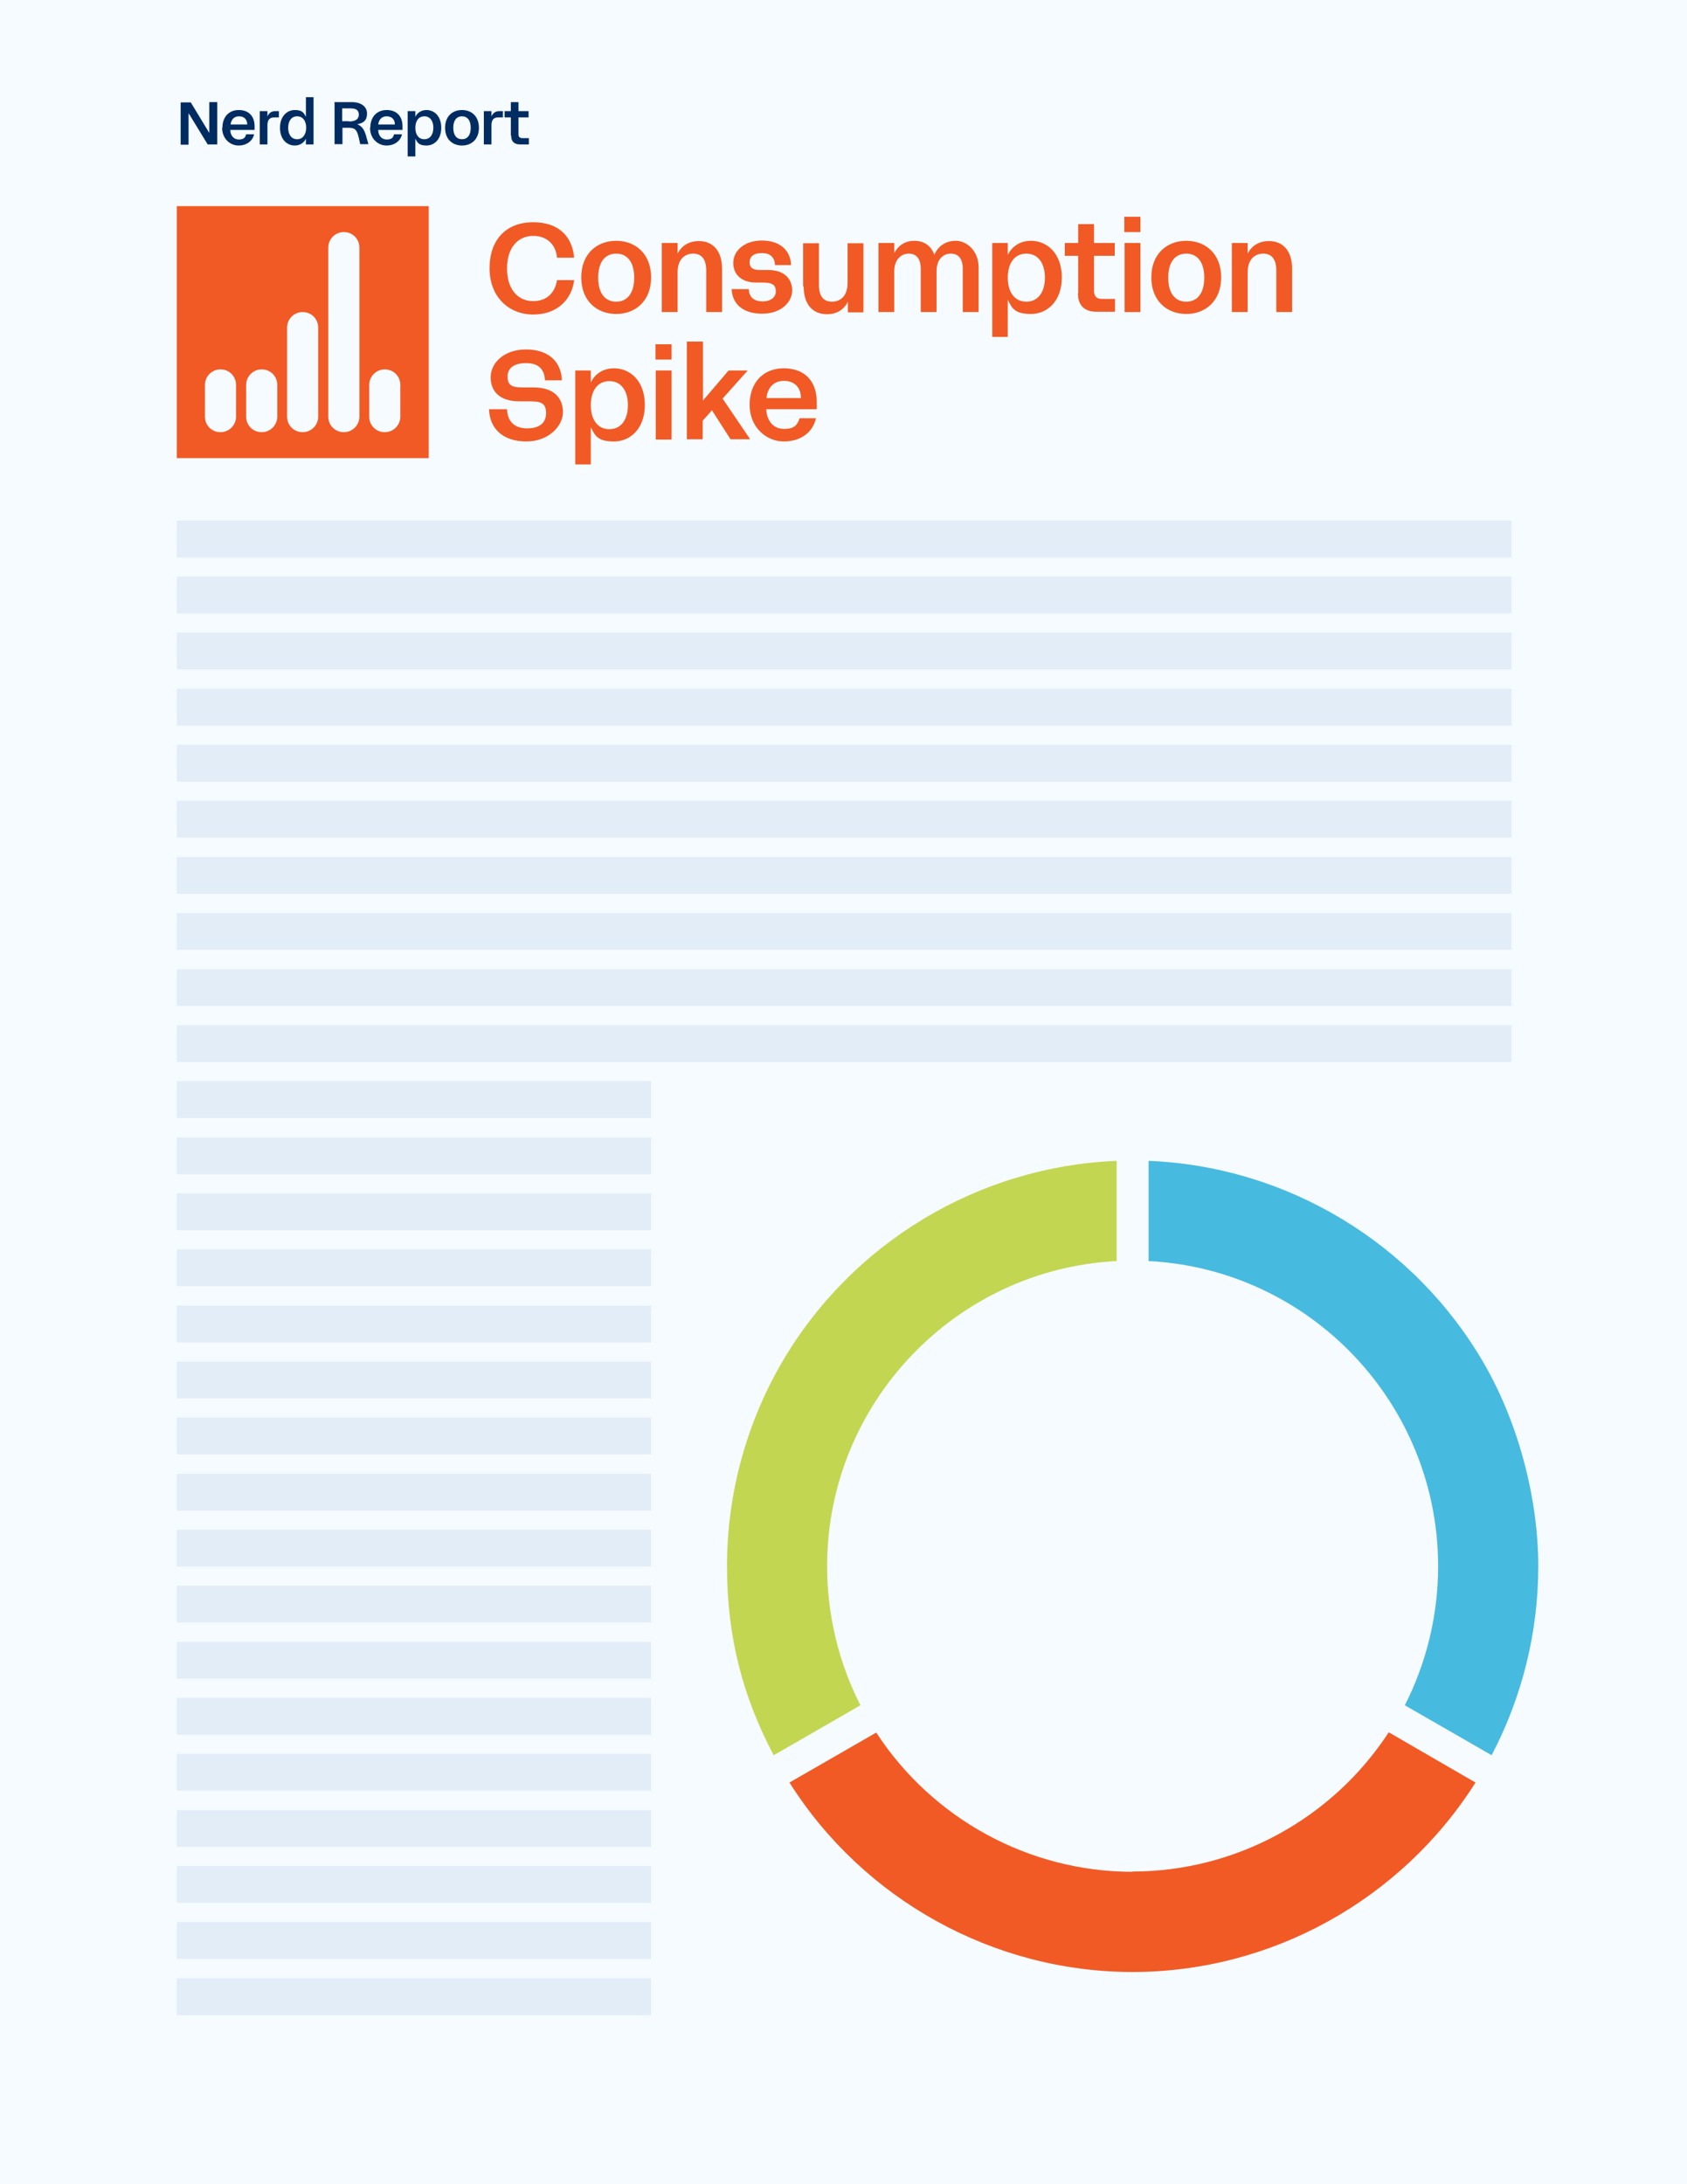 <?xml version="1.0" encoding="UTF-8"?>
<svg id="Layer_1" xmlns="http://www.w3.org/2000/svg" version="1.1" viewBox="0 0 618.2 800">
  <!-- Generator: Adobe Illustrator 29.7.1, SVG Export Plug-In . SVG Version: 2.1.1 Build 8)  -->
  <defs>
    <style>
      .st0 {
        fill: #f15a25;
      }

      .st1 {
        fill: #c3d652;
      }

      .st2 {
        fill: #e3edf8;
      }

      .st3 {
        fill: #f6fbff;
      }

      .st4 {
        fill: #47bae0;
      }

      .st5 {
        fill: #002c61;
      }
    </style>
  </defs>
  <g>
    <rect class="st3" width="618.2" height="800"/>
    <g>
      <path class="st0" d="M179.4,98.2c0-10.3,6-16.8,16-16.8s14.4,5.9,15,13h-6.3c-.3-4.3-3.2-8-8.7-8s-9.6,4.2-9.6,11.9,4,12,9.6,12,8.2-3.9,8.7-7.7h6.3c-.8,6.8-5.9,12.6-15,12.6s-16-6.6-16-16.9Z"/>
      <path class="st0" d="M213,101.6c0-8.6,5.7-13.4,12.8-13.4s12.8,4.8,12.8,13.4-5.7,13.4-12.8,13.4-12.8-4.8-12.8-13.4ZM225.8,110.5c4,0,6.6-3,6.6-8.8s-2.6-8.8-6.6-8.8-6.6,3-6.6,8.8,2.6,8.8,6.6,8.8Z"/>
      <path class="st0" d="M242.6,89h5.7v3.9h0c1.5-3,4.3-4.6,7.8-4.6,5.1,0,8.5,3.5,8.5,10.2v15.8h-5.8v-15.2c0-4.4-1.9-6.2-4.8-6.2s-5.7,1.9-5.7,6.9v14.5h-5.8v-25.3Z"/>
      <path class="st0" d="M268.4,105.9h6c.1,3.2,2.2,4.5,5.1,4.5s4.8-1.5,4.8-3.7-1.2-3.2-4.4-3.2h-2.8c-5.3,0-8.4-2.9-8.4-7.2s3.9-8.2,10.5-8.2,10.5,3.6,10.7,9h-5.9c-.1-2.8-1.7-4.4-4.8-4.4s-4.5,1.3-4.5,3.4,1.4,2.8,3.8,2.8h3c6.1,0,8.8,3.4,8.8,7.5s-3.9,8.5-11,8.5-11-3.6-11.2-9.1Z"/>
      <path class="st0" d="M294.3,104.9v-15.8h5.8v15.2c0,4.5,1.9,6.2,4.8,6.2s5.7-1.9,5.7-6.9v-14.5h5.8v25.3h-5.7v-3.9h0c-1.5,3.1-4.3,4.6-7.6,4.6-5.2,0-8.6-3.5-8.6-10.2Z"/>
      <path class="st0" d="M322,89h5.7v3.7h0c1.3-2.5,3.7-4.5,7.3-4.5s6.2,1.8,7.4,5.1h0c1.4-3.2,4.1-5.1,7.9-5.1s8.3,3.5,8.3,9.7v16.4h-5.8v-15.8c0-3.9-1.7-5.6-4.4-5.6s-5.2,2-5.2,6.5v14.9h-5.8v-15.8c0-3.9-1.7-5.6-4.4-5.6s-5.3,2.1-5.3,6.5v14.9h-5.8v-25.3Z"/>
      <path class="st0" d="M363.6,89h5.7v1.8c0,.9,0,1.7,0,2.6h0c1.5-3.2,4.6-5.2,8.5-5.2,5.9,0,11.3,4.6,11.3,13.4s-5.4,13.4-11.3,13.4-6.9-2-8.5-5.2h0c0,1,0,1.8,0,2.7v10.9h-5.7v-34.4ZM376.1,110.5c4.3,0,6.8-3.5,6.8-8.8s-2.5-8.8-6.8-8.8-6.8,3.5-6.8,8.8,2.5,8.8,6.8,8.8Z"/>
      <path class="st0" d="M395.1,107.4v-13.7h-4.9v-4.7h4.9v-6.9h5.8v6.9h7.6v4.7h-7.6v12.8c0,2.2,1.1,3,3,3h4.7v4.7h-6.7c-4.5,0-6.9-2.3-6.9-6.8Z"/>
      <path class="st0" d="M412,79.4h5.9v5.6h-5.9v-5.6ZM412.1,89h5.8v25.3h-5.8v-25.3Z"/>
      <path class="st0" d="M421.9,101.6c0-8.6,5.7-13.4,12.8-13.4s12.8,4.8,12.8,13.4-5.7,13.4-12.8,13.4-12.8-4.8-12.8-13.4ZM434.7,110.5c4,0,6.6-3,6.6-8.8s-2.6-8.8-6.6-8.8-6.6,3-6.6,8.8,2.6,8.8,6.6,8.8Z"/>
      <path class="st0" d="M451.5,89h5.7v3.9h0c1.5-3,4.3-4.6,7.8-4.6,5.1,0,8.5,3.5,8.5,10.2v15.8h-5.8v-15.2c0-4.4-1.9-6.2-4.8-6.2s-5.7,1.9-5.7,6.9v14.5h-5.8v-25.3Z"/>
      <path class="st0" d="M179.5,149.9h6.3c.2,4.6,2.8,7,7.4,7s6.9-2.1,6.9-5.5-1.4-4.4-5.7-4.4h-4.1c-7.1,0-10.5-3.6-10.5-8.8s4.8-10.2,13-10.2,12.9,4.5,13.1,11.3h-6.2c-.2-4.2-2.5-6.3-6.9-6.3s-6.8,1.8-6.8,4.9,1.4,4,5.3,4h4.1c8.1,0,10.9,4.3,10.9,9.1s-5,10.7-13.4,10.7-13.5-4.5-13.7-11.9Z"/>
      <path class="st0" d="M210.8,135.7h5.7v1.8c0,.9,0,1.7,0,2.6h0c1.5-3.2,4.6-5.2,8.5-5.2,5.9,0,11.3,4.6,11.3,13.4s-5.4,13.4-11.3,13.4-6.9-2-8.5-5.2h0c0,1,0,1.8,0,2.7v10.9h-5.7v-34.4ZM223.3,157.2c4.3,0,6.8-3.5,6.8-8.8s-2.5-8.8-6.8-8.8-6.8,3.5-6.8,8.8,2.5,8.8,6.8,8.8Z"/>
      <path class="st0" d="M240.2,126.1h5.9v5.6h-5.9v-5.6ZM240.3,135.7h5.8v25.3h-5.8v-25.3Z"/>
      <path class="st0" d="M251.8,125.1h5.8v21.6h0l9.4-11h7l-9.2,10.3,10.1,14.9h-7.2l-6.8-10.6h0l-3.4,3.8v6.8h-5.8v-35.9Z"/>
      <path class="st0" d="M274.7,148.3c0-8.4,5.2-13.4,12.5-13.4s12.1,4.3,12.1,12.4v2.6h-18.5c.2,4.3,2.6,7.2,6.5,7.2s4.9-1.5,5.7-3.9h6c-1.1,5.1-5.5,8.5-11.8,8.5s-12.5-5.1-12.5-13.4ZM293.5,145.8c0-3.7-2.2-6.3-6.2-6.3s-6.1,2.8-6.4,6.3h12.6Z"/>
    </g>
    <path class="st0" d="M64.8,75.5v92.3h92.3v-92.3h-92.3ZM86.5,152.6c0,3.1-2.5,5.7-5.7,5.7s-5.7-2.5-5.7-5.7v-11.6c0-3.1,2.5-5.7,5.7-5.7s5.7,2.5,5.7,5.7v11.6ZM101.6,152.6c0,3.1-2.5,5.7-5.7,5.7s-5.7-2.5-5.7-5.7v-11.6c0-3.1,2.5-5.7,5.7-5.7s5.7,2.5,5.7,5.7v11.6ZM116.6,152.6c0,3.1-2.5,5.7-5.7,5.7s-5.7-2.5-5.7-5.7v-32.6c0-3.1,2.5-5.7,5.7-5.7s5.7,2.5,5.7,5.7v32.6ZM131.7,152.6c0,3.1-2.5,5.7-5.7,5.7s-5.7-2.5-5.7-5.7v-61.9c0-3.1,2.5-5.7,5.7-5.7s5.7,2.5,5.7,5.7v61.9ZM146.7,152.6c0,3.1-2.5,5.7-5.7,5.7s-5.7-2.5-5.7-5.7v-11.6c0-3.1,2.5-5.7,5.7-5.7s5.7,2.5,5.7,5.7v11.6Z"/>
    <g>
      <path class="st5" d="M69.1,41.6h0v2.7s0,8.7,0,8.7h-2.9v-15.5h3.7l6.8,11.2h0v-2.7s0-8.6,0-8.6h2.9v15.5h-3.5l-6.9-11.3Z"/>
      <path class="st5" d="M81.5,46.8c0-4.1,2.5-6.5,6-6.5s5.8,2.1,5.8,6v1.3h-8.9c0,2.1,1.3,3.5,3.1,3.5s2.4-.7,2.7-1.9h2.9c-.5,2.4-2.7,4.1-5.7,4.1s-6-2.4-6-6.5ZM90.6,45.6c0-1.8-1.1-3-3-3s-2.9,1.3-3.1,3h6.1Z"/>
      <path class="st5" d="M95.3,40.7h2.7v1.9h0c.6-1.2,1.4-1.9,3-1.9h1.2v2.3h-1.7c-1.7,0-2.5.9-2.5,2.9v7h-2.8v-12.2Z"/>
      <path class="st5" d="M102.6,46.8c0-4.2,2.6-6.5,5.4-6.5s3.3,1,4.1,2.5h0c0-.4,0-.8,0-1.2v-6h2.8v17.3h-2.8v-.8c0-.4,0-.8,0-1.3h0c-.7,1.5-2.2,2.5-4.1,2.5-2.8,0-5.4-2.2-5.4-6.5ZM108.9,51c2,0,3.3-1.7,3.3-4.2s-1.2-4.2-3.3-4.2-3.3,1.7-3.3,4.2,1.2,4.2,3.3,4.2Z"/>
      <path class="st5" d="M122.4,37.4h6.5c3.5,0,5.6,1.7,5.6,4.2s-1.3,3.5-3.6,3.9h0c1.8.7,2.6,2.1,3.2,4.1l.9,3.2h-3l-.6-2.7c-.7-2.7-1.4-3.3-3.7-3.3h-2.2v6h-2.9v-15.5ZM127.8,44.5c2.5,0,3.7-.9,3.7-2.5s-1-2.3-3-2.3h-3.1v4.7h2.5Z"/>
      <path class="st5" d="M135.7,46.8c0-4.1,2.5-6.5,6-6.5s5.8,2.1,5.8,6v1.3h-8.9c0,2.1,1.3,3.5,3.1,3.5s2.4-.7,2.7-1.9h2.9c-.5,2.4-2.7,4.1-5.7,4.1s-6-2.4-6-6.5ZM144.7,45.6c0-1.8-1.1-3-3-3s-2.9,1.3-3.1,3h6.1Z"/>
      <path class="st5" d="M149.4,40.7h2.8v.9c0,.4,0,.8,0,1.2h0c.7-1.5,2.2-2.5,4.1-2.5,2.8,0,5.4,2.2,5.4,6.5s-2.6,6.5-5.4,6.5-3.3-1-4.1-2.5h0c0,.5,0,.9,0,1.3v5.2h-2.8v-16.6ZM155.5,51c2.1,0,3.3-1.7,3.3-4.2s-1.2-4.2-3.3-4.2-3.3,1.7-3.3,4.2,1.2,4.2,3.3,4.2Z"/>
      <path class="st5" d="M163.1,46.8c0-4.2,2.7-6.5,6.2-6.5s6.2,2.3,6.2,6.5-2.7,6.5-6.2,6.5-6.2-2.3-6.2-6.5ZM169.3,51c1.9,0,3.2-1.4,3.2-4.2s-1.3-4.2-3.2-4.2-3.2,1.4-3.2,4.2,1.3,4.2,3.2,4.2Z"/>
      <path class="st5" d="M177.4,40.7h2.7v1.9h0c.6-1.2,1.4-1.9,3-1.9h1.2v2.3h-1.7c-1.7,0-2.5.9-2.5,2.9v7h-2.8v-12.2Z"/>
      <path class="st5" d="M187.2,49.6v-6.6h-2.3v-2.3h2.3v-3.3h2.8v3.3h3.7v2.3h-3.7v6.2c0,1,.5,1.4,1.5,1.4h2.3v2.3h-3.2c-2.2,0-3.3-1.1-3.3-3.3Z"/>
    </g>
    <path class="st0" d="M415,685.6c-37.9,0-73.3-19.4-93.9-51l-31.8,18.3c27.1,42.9,74.8,69.4,125.7,69.4s98.5-26.4,125.7-69.4l-1.4-.8-30.4-17.6c-20.6,31.6-56,51-93.9,51Z"/>
    <path class="st4" d="M527,573.7c0,17.7-4.2,35.2-12.2,50.9l31.8,18.3c11.2-21.3,17.1-45.1,17.1-69.2s-6.9-51.8-19.9-74.3c-25.6-44.2-72.3-72.2-122.9-74.2v36.7c59,3,106.1,52,106.1,111.8Z"/>
    <path class="st1" d="M409.2,461.9v-36.7c-50.6,2-97.3,30-122.9,74.2-13,22.5-19.9,48.2-19.9,74.3s5.9,48,17.1,69.2l6.5-3.7,25.3-14.6c-8-15.7-12.2-33.2-12.2-50.9,0-59.8,47.1-108.8,106.1-111.8Z"/>
  </g>
  <g>
    <rect class="st2" x="64.8" y="190.7" width="489.1" height="13.5"/>
    <rect class="st2" x="64.8" y="211.2" width="489.1" height="13.5"/>
    <rect class="st2" x="64.8" y="231.7" width="489.1" height="13.5"/>
    <rect class="st2" x="64.8" y="252.3" width="489.1" height="13.5"/>
    <rect class="st2" x="64.8" y="272.8" width="489.1" height="13.5"/>
    <rect class="st2" x="64.8" y="293.3" width="489.1" height="13.5"/>
    <rect class="st2" x="64.8" y="313.9" width="489.1" height="13.5"/>
    <rect class="st2" x="64.8" y="334.4" width="489.1" height="13.5"/>
    <rect class="st2" x="64.8" y="355" width="489.1" height="13.5"/>
    <rect class="st2" x="64.8" y="375.5" width="489.1" height="13.5"/>
    <rect class="st2" x="64.8" y="396" width="173.8" height="13.5"/>
    <rect class="st2" x="64.8" y="416.6" width="173.8" height="13.5"/>
    <rect class="st2" x="64.8" y="437.1" width="173.8" height="13.5"/>
    <rect class="st2" x="64.8" y="457.6" width="173.8" height="13.5"/>
    <rect class="st2" x="64.8" y="478.2" width="173.8" height="13.5"/>
    <rect class="st2" x="64.8" y="498.7" width="173.8" height="13.5"/>
    <rect class="st2" x="64.8" y="519.2" width="173.8" height="13.5"/>
    <rect class="st2" x="64.8" y="539.8" width="173.8" height="13.5"/>
    <rect class="st2" x="64.8" y="560.3" width="173.8" height="13.5"/>
    <rect class="st2" x="64.8" y="580.8" width="173.8" height="13.5"/>
    <rect class="st2" x="64.8" y="601.4" width="173.8" height="13.5"/>
    <rect class="st2" x="64.8" y="621.9" width="173.8" height="13.5"/>
    <rect class="st2" x="64.8" y="642.4" width="173.8" height="13.5"/>
    <rect class="st2" x="64.8" y="663" width="173.8" height="13.5"/>
    <rect class="st2" x="64.8" y="683.5" width="173.8" height="13.5"/>
    <rect class="st2" x="64.8" y="704" width="173.8" height="13.5"/>
    <rect class="st2" x="64.8" y="724.6" width="173.8" height="13.5"/>
  </g>
</svg>